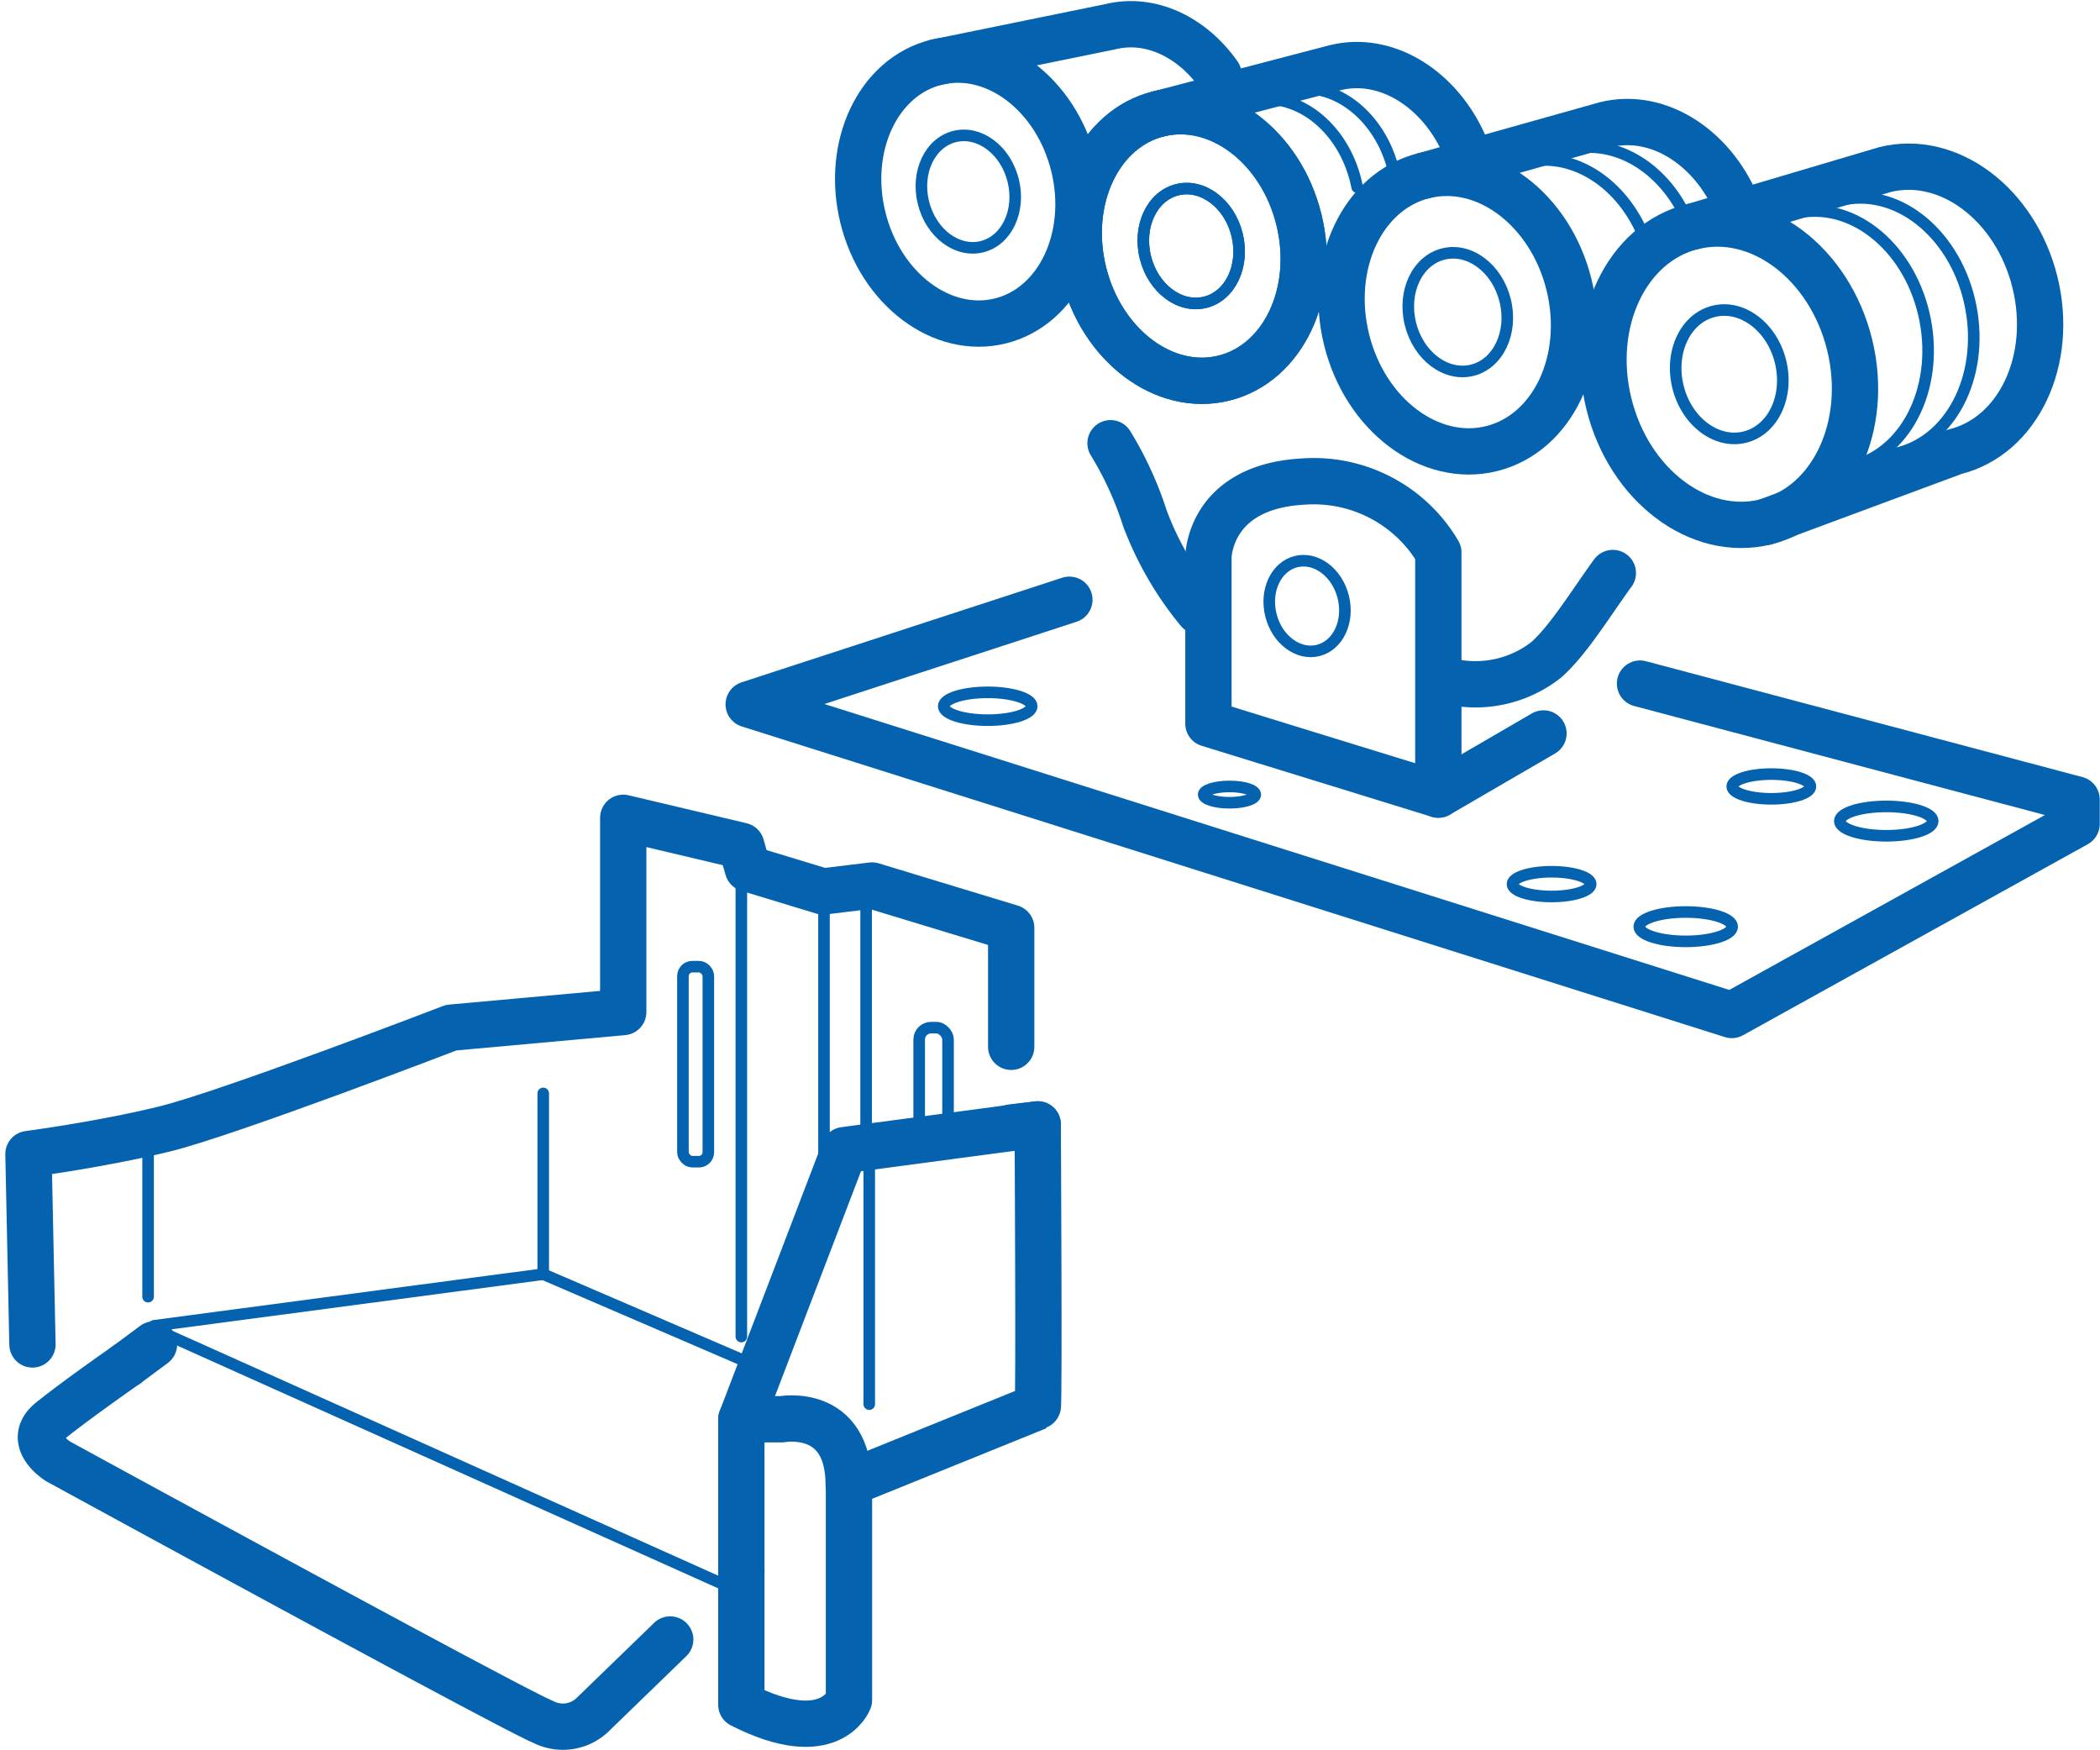 <svg id="Слой_1" data-name="Слой 1" xmlns="http://www.w3.org/2000/svg" viewBox="0 0 136.063 113.386"><defs><style>.cls-1,.cls-2{fill:none;stroke:#0562af;stroke-linecap:round;stroke-linejoin:round;}.cls-1{stroke-width:3px;}.cls-2{stroke-width:0.75px;}</style></defs><ellipse class="cls-1" cx="112.041" cy="24.244" rx="8.03" ry="9.854" transform="translate(-2.544 27.578) rotate(-13.877)"/><ellipse class="cls-2" cx="112.041" cy="24.244" rx="3.421" ry="4.198" transform="translate(-2.544 27.578) rotate(-13.877)"/><path class="cls-1" d="M114.404,33.811l12.254-4.546c4.113-1.016,6.437-5.932,5.19-10.981s-5.593-8.317-9.706-7.301l-12.464,3.694"/><path class="cls-2" d="M122.694,29.408c3.641-.704,5.88-4.966,4.999-9.52s-4.547-7.673-8.188-6.969"/><path class="cls-2" d="M119.737,30.258c3.641-.704,5.88-4.966,4.999-9.52s-4.547-7.673-8.188-6.969"/><path class="cls-2" d="M109.52,14.754c-1.306-3.509-4.448-5.732-7.582-5.125"/><path class="cls-2" d="M107.053,17.163c-.85-4.395-4.442-7.396-8.024-6.704"/><path class="cls-2" d="M90.375,11.427c-.713-3.688-3.728-6.207-6.734-5.626"/><path class="cls-2" d="M87.934,12.124C87.22,8.436,84.205,5.917,81.2,6.499"/><path class="cls-1" d="M112.681,13.67c-1.497-4.001-5.166-6.455-8.655-5.593L92.268,11.378"/><path class="cls-1" d="M94.904,9.457c-1.59-3.685-5.076-5.892-8.397-5.072L75.067,7.378"/><path class="cls-1" d="M78.952,4.834C77.236,2.398,74.534,1.09,71.937,1.732L60.669,4.033"/><ellipse class="cls-1" cx="94.453" cy="20.221" rx="7.422" ry="9.109" transform="translate(-2.093 23.243) rotate(-13.877)"/><ellipse class="cls-2" cx="94.453" cy="20.221" rx="3.162" ry="3.88" transform="translate(-2.093 23.243) rotate(-13.877)"/><ellipse class="cls-2" cx="84.688" cy="39.261" rx="2.416" ry="2.965" transform="translate(-6.944 21.457) rotate(-13.877)"/><ellipse class="cls-1" cx="77.182" cy="15.937" rx="7.183" ry="8.816" transform="translate(-1.57 18.976) rotate(-13.877)"/><ellipse class="cls-2" cx="77.182" cy="15.937" rx="3.06" ry="3.756" transform="translate(-1.57 18.976) rotate(-13.877)"/><ellipse class="cls-1" cx="77.182" cy="15.937" rx="7.183" ry="8.816" transform="translate(-1.57 18.976) rotate(-13.877)"/><ellipse class="cls-2" cx="77.182" cy="15.937" rx="3.06" ry="3.756" transform="translate(-1.57 18.976) rotate(-13.877)"/><ellipse class="cls-1" cx="62.739" cy="12.413" rx="7.034" ry="8.632" transform="translate(-1.146 15.409) rotate(-13.877)"/><ellipse class="cls-2" cx="62.739" cy="12.413" rx="2.996" ry="3.677" transform="translate(-1.146 15.409) rotate(-13.877)"/><path class="cls-1" d="M93.192,51.475V35.789a9.361,9.361,0,0,0-8.715-4.595c-6.18.317-6.18,4.912-6.18,4.912V46.88Z"/><path class="cls-1" d="M94.143,44.186a7.43,7.43,0,0,0,6.021-1.426c1.44-1.26,2.903-3.673,4.334-5.639"/><path class="cls-1" d="M77.664,39.591a21.096,21.096,0,0,1-3.486-6.021,22.248,22.248,0,0,0-2.224-4.856"/><line class="cls-1" x1="100.005" y1="47.514" x2="93.192" y2="51.475"/><polyline class="cls-1" points="106.26 44.284 134.547 51.792 134.547 53.376 112.206 65.753 48.509 45.63 69.288 38.852"/><ellipse class="cls-2" cx="109.222" cy="60.032" rx="3.011" ry="0.951"/><ellipse class="cls-2" cx="122.215" cy="53.192" rx="3.011" ry="0.951"/><ellipse class="cls-2" cx="100.531" cy="57.274" rx="2.535" ry="0.801"/><ellipse class="cls-2" cx="114.768" cy="50.947" rx="2.535" ry="0.801"/><ellipse class="cls-2" cx="63.996" cy="45.752" rx="2.852" ry="0.901"/><ellipse class="cls-2" cx="79.66" cy="51.475" rx="1.673" ry="0.528"/><path class="cls-1" d="M2.103,87.094,1.844,74.76s4.649-.606,8.793-1.617,18.597-6.57,18.597-6.57L40.381,65.562V52.979L48.029,54.79l.425,1.479L53.33,57.75l3.17-.386,9.017,2.74v7.71"/><path class="cls-1" d="M43.424,106.21l-5.094,4.935a2.789,2.789,0,0,1-3.133.404c-2.021-.809-31.433-16.879-31.433-16.879s-2.122-1.314-.505-2.628S8.211,88.404,8.211,88.404"/><path class="cls-1" d="M65.518,73.041l1.718-.202s.101,18.294,0,18.294l-12.229,4.952v14.049s-1.213,3.234-6.974.303v-8.692"/><polyline class="cls-1" points="67.236 72.839 54.703 74.507 48.033 91.941 48.033 101.745"/><line class="cls-1" x1="9.977" y1="87.094" x2="8.211" y2="88.404"/><line class="cls-2" x1="56.118" y1="57.274" x2="56.118" y2="73.333"/><line class="cls-2" x1="53.389" y1="57.274" x2="53.389" y2="75.366"/><line class="cls-2" x1="48.033" y1="56.466" x2="48.033" y2="86.585"/><line class="cls-2" x1="10.912" y1="86.503" x2="47.108" y2="102.743"/><path class="cls-1" d="M48.033,91.941h2.628s4.327-.809,4.327,4.245"/><rect class="cls-2" x="59.555" y="66.573" width="1.87" height="7.277" rx="0.771"/><rect class="cls-2" x="44.249" y="62.622" width="1.646" height="12.634" rx="0.612"/><line class="cls-2" x1="56.32" y1="75.366" x2="56.32" y2="90.963"/><line class="cls-2" x1="35.197" y1="82.542" x2="49.043" y2="88.505"/><line class="cls-2" x1="9.595" y1="74.615" x2="9.595" y2="84"/><polyline class="cls-2" points="35.197 70.833 35.197 82.542 9.977 85.889"/></svg>